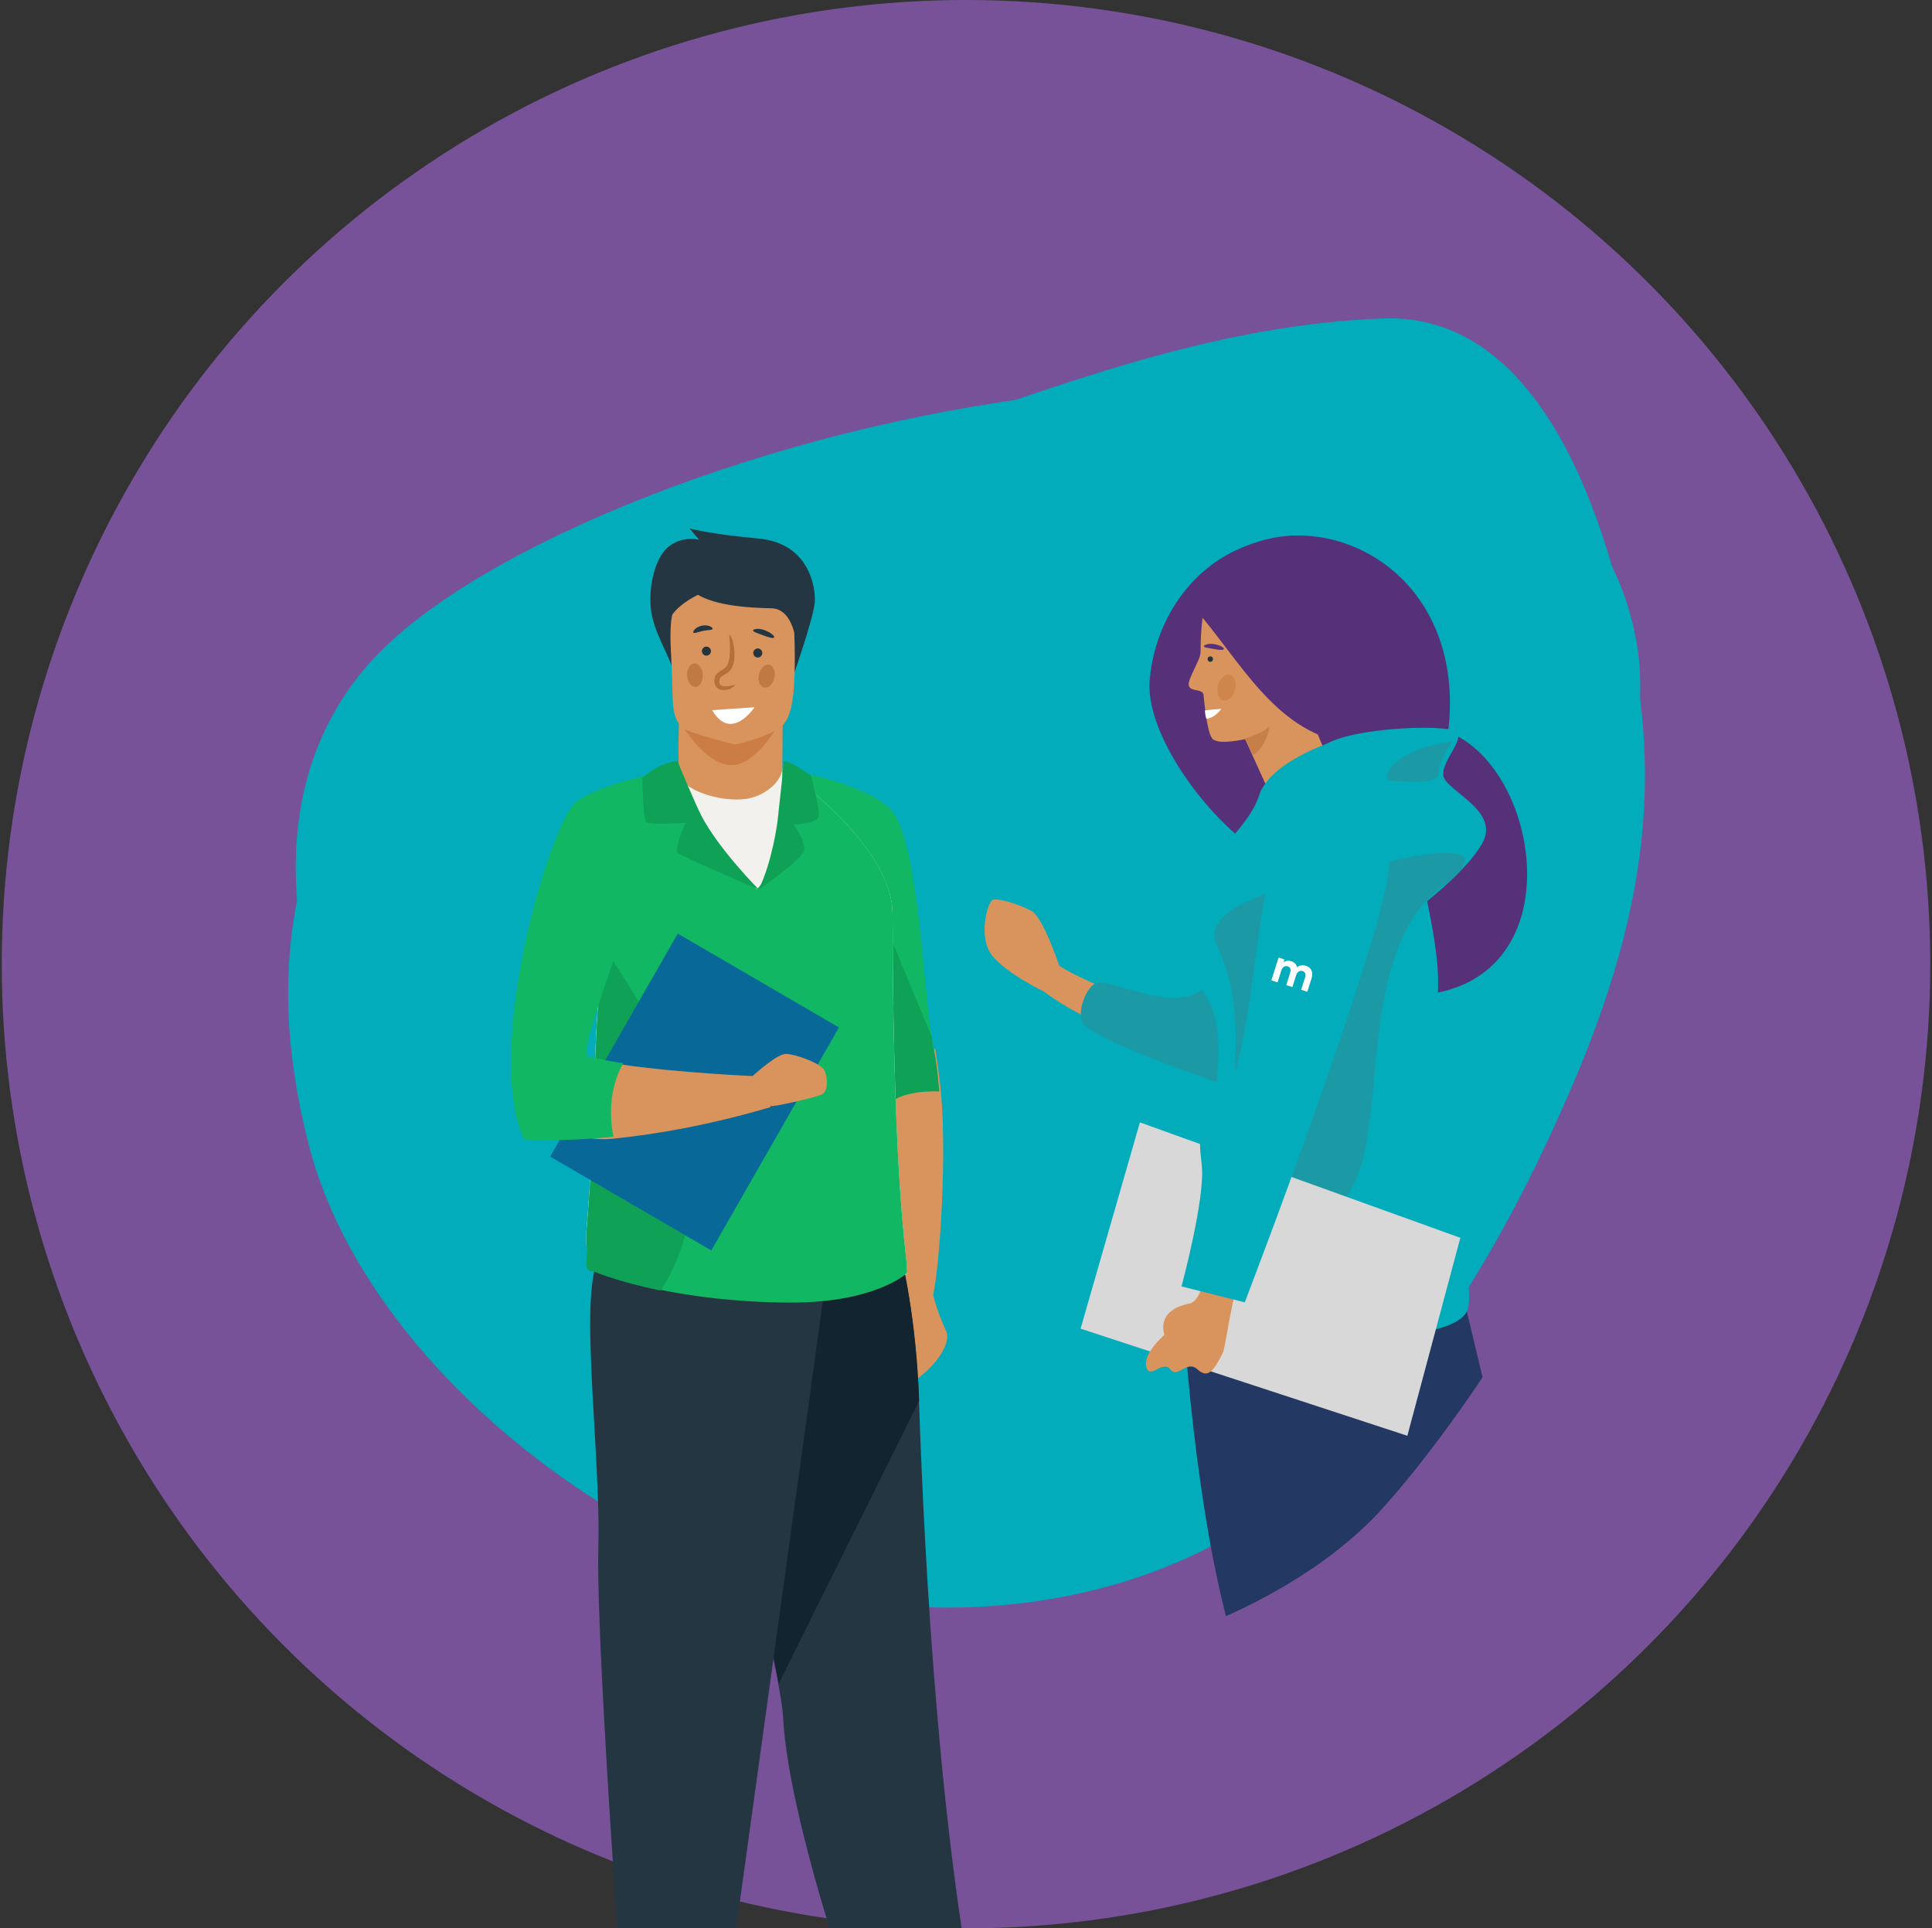 <svg xmlns="http://www.w3.org/2000/svg" width="552" height="551" viewBox="0 0 552 551" fill="none"><rect x="0" y="0" width="552" height="551" fill="#333333" stroke="none"/><circle cx="276" cy="275.5" r="275.5" fill="#775298"></circle><path d="M204.239 446.471C153.187 425.345 100.856 378.382 87.958 326.078C74.82 273.859 83.955 229.579 123.183 183.274C162.411 136.968 217.588 139.856 263.463 123.561C309.422 107.503 349.421 92.85 394.899 90.995C440.377 89.14 459.413 148.237 466.983 189.347C474.637 230.695 467.563 269.139 446.801 315.773C426.278 362.322 398.217 407.748 357.587 434.999C316.632 462.099 255.531 467.511 204.239 446.471Z" fill="#02ACBB"></path><path fill-rule="evenodd" clip-rule="evenodd" d="M214.645 434.072C138.951 402.749 39.713 261.295 106.592 188.336C167.438 122.59 443.88 54.716 467.489 182.933C479.57 248.19 394.57 398.187 341.067 434.072C303.068 459.216 262.235 453.594 214.645 434.072Z" fill="#02ACBB"></path><g><path fill-rule="evenodd" clip-rule="evenodd" d="M332.094 296.51C314.828 296.384 297.796 282.989 297.796 282.989L302.503 275.844C311.062 281.676 338.181 290.761 338.181 290.761C338.181 290.761 349.36 296.635 332.094 296.51Z" fill="#D9935C"></path><path fill-rule="evenodd" clip-rule="evenodd" d="M302.703 276.093C302.359 275.2 298.022 262.036 294.645 260.239C291.268 258.442 285.025 256.452 283.584 257.155C282.149 257.856 279.353 267.783 283.413 272.957C287.472 278.13 297.975 283.164 297.975 283.164L302.703 276.093Z" fill="#D9935C"></path><path fill-rule="evenodd" clip-rule="evenodd" d="M355.267 290.51C355.267 290.51 350.92 278.234 342.745 283.217C334.57 288.197 322.916 281.953 314.323 280.725C310.567 280.189 306.928 290.51 309.835 292.969C317.129 299.138 351.774 310.651 351.774 310.651L355.267 290.51Z" fill="#1B9AA6"></path><path fill-rule="evenodd" clip-rule="evenodd" d="M366.091 246.702C350.064 240.821 327.115 211.961 328.475 194.535C329.701 178.777 338.864 163.747 353.46 157.075C358.649 154.705 364.233 153.126 369.939 153.008C393.901 152.523 418.123 173.196 413.741 209.133C441.202 219.627 450.551 284.505 401.47 284.505C354.493 284.505 364.006 268.325 366.091 246.702Z" fill="#563078"></path><path fill-rule="evenodd" clip-rule="evenodd" d="M364.061 229.51L355.739 211.184C355.739 211.184 348.385 212.941 346.504 211.184C345.395 210.147 344.531 205.589 343.866 198.586C343.67 196.561 339.729 197.88 339.615 195.64C339.521 193.742 343.006 188.386 343.009 186.462C343.022 177.597 344.17 168.991 347.433 165.702C354.88 158.19 381.359 156.681 385.18 169.49C388.999 182.296 385.885 196.966 375.358 207.044L382.821 225.164L364.061 229.51Z" fill="#D9935C"></path><path fill-rule="evenodd" clip-rule="evenodd" d="M344.271 202.988C344.271 202.988 346.908 202.656 348.962 202.559C348.962 202.559 346.935 205.343 344.674 205.343C344.271 204.262 344.271 202.988 344.271 202.988Z" fill="white"></path><path fill-rule="evenodd" clip-rule="evenodd" d="M349.5 200.121C350.849 200.462 352.353 199.112 352.858 197.106C353.365 195.099 352.685 193.198 351.336 192.857C349.99 192.516 348.486 193.866 347.979 195.873C347.472 197.879 348.152 199.781 349.5 200.121Z" fill="#CF864C"></path><path fill-rule="evenodd" clip-rule="evenodd" d="M345.083 188.01C344.91 188.405 345.09 188.866 345.484 189.039C345.878 189.212 346.339 189.032 346.513 188.637C346.686 188.242 346.507 187.782 346.112 187.608C345.717 187.435 345.256 187.615 345.083 188.01Z" fill="#22343D"></path><path fill-rule="evenodd" clip-rule="evenodd" d="M349.693 185.445C349.794 185.091 348.655 184.376 346.992 184.066C345.301 183.741 343.882 184.293 343.981 184.67C344.065 185.049 345.27 185.152 346.754 185.438C348.247 185.713 349.587 185.832 349.693 185.445Z" fill="#563078"></path><path d="M362.261 207.841C361.279 209.103 357.526 210.471 355.772 210.997C356.261 211.966 356.84 213.472 357.998 215.731C361.681 213.802 363.488 206.263 362.261 207.841Z" fill="#C67F48"></path><path fill-rule="evenodd" clip-rule="evenodd" d="M338.801 171.051C352.484 185.506 361.476 205.55 380.518 211.345C382.432 204.144 392.854 187.589 392.591 180.142C392.33 172.695 389.552 164.979 383.627 160.461C379.179 157.065 373.408 155.796 367.814 155.788C356.381 155.773 344.658 161.233 338.801 171.051Z" fill="#563078"></path><path fill-rule="evenodd" clip-rule="evenodd" d="M350.272 461.796C340.179 422.317 337.666 369.418 337.666 369.418H417.817L423.589 393.525C423.589 393.525 409.588 414.914 394.796 431.222C383.22 443.986 366.894 454.375 350.272 461.796Z" fill="#233862"></path><path fill-rule="evenodd" clip-rule="evenodd" d="M383.808 210.891C383.808 210.891 363.103 216.722 359.681 227.397C355.852 239.344 338.719 247.812 337.248 265.563C336.032 280.251 346.446 280.267 347.864 294.937C350.881 326.139 326.593 379.69 326.593 379.69C326.593 379.69 417.271 389.292 419.568 373.363C421.866 357.434 404.165 343.019 405.016 318.142C405.412 306.582 409.073 292.909 410.049 288.954C412.873 277.5 407.976 259.959 405.904 247.915C403.834 235.869 394.364 222.142 391.109 219.341C387.854 216.54 383.808 210.891 383.808 210.891Z" fill="#02ACBB"></path><path fill-rule="evenodd" clip-rule="evenodd" d="M378.425 212.919C386.044 207.837 412.685 206.913 415.851 208.957C419.017 211.001 411.63 217.464 412.421 221.75C413.212 226.036 428.777 231.612 423.499 240.959C418.224 250.304 402.661 261.382 402.661 261.382L378.425 212.919Z" fill="#02ACBB"></path><path d="M411.057 220.863C410.985 217.967 413.742 213.624 415.129 211.814C396.851 214.348 394.227 223.034 397.485 223.125C400.742 223.215 411.148 224.482 411.057 220.863Z" fill="#1B9AA6"></path><path d="M350.625 340.177C356.996 346.899 382.642 361.628 389.964 328.786C394.518 308.359 390.991 269.206 411.618 253.651C432.246 238.096 401.23 244.464 390.551 248.023C383.316 250.435 340.618 255.853 347.806 270.541C360.558 296.596 345.538 334.81 350.625 340.177Z" fill="#1B9AA6"></path><path fill-rule="evenodd" clip-rule="evenodd" d="M417.246 353.683L325.686 320.699L308.737 379.649L402.1 410.249L417.246 353.683Z" fill="#D8D8D8"></path><path fill-rule="evenodd" clip-rule="evenodd" d="M339.941 372.446C342.562 371.93 344.256 366.028 344.783 362.376C348.224 361.622 353.11 357.025 356.482 355.976C350.761 374.788 350.387 384.644 349.265 386.8C346.777 391.574 345.203 394.091 342.105 391.266C339.009 388.44 336.514 394.078 334.376 391.266C332.238 388.453 328.479 394.401 327.493 390.562C326.506 386.722 332.703 381.397 332.703 381.397C332.703 381.397 329.879 374.425 339.941 372.446Z" fill="#D9935C"></path><path fill-rule="evenodd" clip-rule="evenodd" d="M396.74 244.859C400.01 256.509 355.651 372.125 355.651 372.125L337.577 367.575C337.577 367.575 344.45 342.164 343.356 332.872C342.26 323.579 342.367 320.144 349.83 312.099C357.295 304.054 358.55 260.569 363.601 248.241C368.652 235.913 394.471 236.778 396.74 244.859Z" fill="#02ACBB"></path><path fill-rule="evenodd" clip-rule="evenodd" d="M374.712 277.276C375.009 277.897 375.006 278.688 374.702 279.65L373.525 283.38L371.761 282.824L372.849 279.374C373.009 278.973 373.033 278.53 372.915 278.124C372.783 277.795 372.513 277.554 372.182 277.473C371.817 277.336 371.408 277.38 371.064 277.591C370.678 277.87 370.4 278.289 370.286 278.763L369.252 282.039L367.505 281.488L368.595 278.032C368.919 277.007 368.696 276.373 367.928 276.131C367.566 275.997 367.16 276.041 366.819 276.252C366.44 276.533 366.168 276.948 366.054 277.418L365.02 280.694L363.249 280.135L365.305 273.62L366.989 274.152L366.752 274.903C367.066 274.7 367.417 274.574 367.778 274.535C368.172 274.494 368.567 274.537 368.939 274.662C369.344 274.783 369.713 275.001 370.019 275.301C370.3 275.585 370.5 275.947 370.599 276.348C370.956 276.087 371.365 275.919 371.79 275.86C372.242 275.795 372.699 275.834 373.127 275.976C373.811 276.152 374.385 276.623 374.712 277.276Z" fill="white"></path><path fill-rule="evenodd" clip-rule="evenodd" d="M226.625 193.213C226.625 193.213 232.476 176.469 232.786 172.121C233.102 167.77 231.156 155.224 216.766 153.886C202.375 152.548 197.017 151 197.017 151L199.76 154.262C199.76 154.262 195.758 153.008 191.591 155.768C187.425 158.528 185.308 166.683 185.935 173.709C186.555 180.736 192.005 188.47 192.078 191.376C192.157 194.283 226.625 193.213 226.625 193.213Z" fill="#243641"></path><path fill-rule="evenodd" clip-rule="evenodd" d="M266.426 368.758C266.426 368.758 266.747 372.571 270.542 380.857C270.542 380.857 272.285 386.488 260.887 394.938C249.489 403.382 260.572 368.758 260.572 368.758H266.426Z" fill="#D9935C"></path><path fill-rule="evenodd" clip-rule="evenodd" d="M237.98 294.014C237.98 294.014 254.961 378.396 256.555 378.915C259.605 379.924 264.28 375.977 266.318 370.935C267.955 366.883 270.762 333.573 268.849 312.046C268.387 306.792 267.243 299.809 267.243 299.809L237.98 294.014Z" fill="#D9935C"></path><path fill-rule="evenodd" clip-rule="evenodd" d="M223.648 219.766C223.648 219.766 227.56 240.64 232.672 267.247C234.291 275.691 236.04 284.708 237.82 293.822C245.064 307.995 251.281 317.632 253.197 315.819C257.116 312.127 263.995 311.671 268.346 311.808C267.888 306.568 267.351 302.266 266.757 299.602C266.522 298.53 266.294 297.243 266.077 295.778C263.543 278.704 262.11 237.43 253.76 230.487C244.699 222.948 223.648 219.766 223.648 219.766Z" fill="#11B762"></path><path fill-rule="evenodd" clip-rule="evenodd" d="M232.817 267.51C234.429 275.908 236.171 284.877 237.944 293.942C245.158 308.039 251.351 317.624 253.259 315.821C257.161 312.149 264.012 311.695 268.346 311.831C267.89 306.619 267.355 302.34 266.764 299.691C266.53 298.624 266.302 297.345 266.087 295.888L244.457 243.834L232.817 267.51Z" fill="#0FA257"></path><path fill-rule="evenodd" clip-rule="evenodd" d="M193.907 219.178C193.748 211.848 193.87 203.094 194.845 195.698L223.647 200.481C223.647 200.481 223.647 209.41 223.519 219.319C223.538 219.321 223.544 219.323 223.544 219.323C223.544 219.323 224.33 228.515 213.189 229.86C202.049 231.204 193.608 226.272 193.907 219.178Z" fill="#D9935C"></path><path fill-rule="evenodd" clip-rule="evenodd" d="M223.647 204.866C223.647 204.866 216.825 218.619 208.996 218.619C201.174 218.619 193.849 205.685 193.849 205.685L223.647 204.866Z" fill="#CB7D45"></path><path fill-rule="evenodd" clip-rule="evenodd" d="M223.31 207.54C220.501 209.993 212.264 212.429 209.884 212.714C209.884 212.714 197.663 209.691 195.442 208.205C192.003 205.891 192.223 201.209 192.046 194.7C191.838 186.996 191.14 180.945 191.911 176.504C192.835 171.19 195.87 168.167 204.37 167.346C219.981 165.843 226.479 170.179 226.749 175.984C226.822 177.543 226.889 179.028 226.932 180.437C227.556 198.539 226.265 204.959 223.31 207.54Z" fill="#D9935C"></path><path fill-rule="evenodd" clip-rule="evenodd" d="M209.891 195.69C209.761 195.517 208.745 196.238 206.96 196.077C206.549 196.04 206.034 195.9 205.85 195.706C205.654 195.496 205.448 194.999 205.493 194.551C205.525 194.071 205.701 193.68 206.114 193.35C206.531 192.997 207.192 192.727 207.901 192.213C209.431 191.067 209.738 189.267 209.825 187.967C209.9 186.617 209.797 185.422 209.623 184.432C209.263 182.446 208.67 181.337 208.483 181.395C208.265 181.46 208.477 182.651 208.545 184.545C208.576 185.488 208.56 186.622 208.42 187.836C208.274 189.026 207.931 190.314 206.988 190.985C206.5 191.354 205.797 191.647 205.141 192.208C204.455 192.759 204.041 193.729 204.08 194.534C204.105 195.371 204.384 196.112 205.033 196.679C205.769 197.187 206.389 197.154 206.933 197.158C209.144 197.034 210.068 195.794 209.891 195.69Z" fill="#B66F38"></path><path fill-rule="evenodd" clip-rule="evenodd" d="M203.487 202.914L215.589 202.084C215.589 202.084 208.866 212.213 203.487 202.914Z" fill="white"></path><path fill-rule="evenodd" clip-rule="evenodd" d="M218.285 196.467C219.498 196.747 220.818 195.51 221.232 193.705C221.648 191.9 221.003 190.212 219.79 189.932C218.579 189.653 217.259 190.889 216.843 192.695C216.428 194.5 217.072 196.188 218.285 196.467Z" fill="#C07942"></path><path fill-rule="evenodd" clip-rule="evenodd" d="M198.738 196.266C199.981 196.196 200.901 194.641 200.798 192.793C200.696 190.942 199.604 189.499 198.361 189.57C197.119 189.64 196.198 191.195 196.303 193.045C196.406 194.893 197.495 196.336 198.738 196.266Z" fill="#C07942"></path><path fill-rule="evenodd" clip-rule="evenodd" d="M200.64 185.558C200.368 186.217 200.682 186.974 201.341 187.246C202.001 187.519 202.755 187.206 203.029 186.545C203.303 185.888 202.989 185.131 202.329 184.857C201.669 184.584 200.913 184.898 200.64 185.558Z" fill="#22343D"></path><path fill-rule="evenodd" clip-rule="evenodd" d="M215.315 186.084C215.043 186.743 215.357 187.5 216.016 187.772C216.673 188.046 217.43 187.732 217.704 187.071C217.977 186.412 217.664 185.657 217.003 185.383C216.344 185.11 215.588 185.424 215.315 186.084Z" fill="#22343D"></path><path fill-rule="evenodd" clip-rule="evenodd" d="M198.119 180.785C198.424 181.094 199.494 180.526 200.862 180.276C202.221 179.983 203.427 180.099 203.591 179.696C203.786 179.33 202.419 178.399 200.562 178.772C198.706 179.138 197.799 180.518 198.119 180.785Z" fill="#243641"></path><path fill-rule="evenodd" clip-rule="evenodd" d="M221.19 182.122C221.369 181.759 220.28 180.759 218.543 180.093C216.78 179.406 215.136 179.72 215.168 180.148C215.184 180.573 216.465 180.924 218.013 181.53C219.573 182.124 220.998 182.519 221.19 182.122Z" fill="#243641"></path><path fill-rule="evenodd" clip-rule="evenodd" d="M222.505 481.831C223.203 485.684 223.649 488.837 223.766 491.101C225.355 522.211 249.951 593.347 254.347 595.011C261.154 597.577 271.869 592.117 277.477 590.33C279.802 589.588 281.372 587.244 280.853 584.87C268.672 528.877 264.196 448.248 262.57 400.516C261.747 376.474 257.624 359.864 257.624 359.864C257.624 359.864 197.643 343.86 197.291 364.107C196.976 382.021 217.156 452.28 222.505 481.831Z" fill="#243641"></path><path fill-rule="evenodd" clip-rule="evenodd" d="M222.522 481.076L262.614 400.241C261.791 376.341 257.665 359.828 257.665 359.828C257.665 359.828 197.643 343.919 197.29 364.046C196.975 381.855 217.17 451.698 222.522 481.076Z" fill="#12242F"></path><path fill-rule="evenodd" clip-rule="evenodd" d="M236.255 363.482L204.388 593.968C204.388 593.968 190.393 597.336 179.511 594.638C179.511 594.638 170.177 472.056 170.954 442.426C171.737 412.789 164.261 363.123 172.663 357.649C181.065 352.171 236.255 363.482 236.255 363.482Z" fill="#243641"></path><path fill-rule="evenodd" clip-rule="evenodd" d="M167.608 357.95C167.503 360.606 169.609 362.818 172.265 362.855L222.178 363.613L258.841 364.173C260.558 364.204 255.129 350.501 255.018 261.156C254.993 241.218 224.055 219.766 223.481 219.766L223.475 219.773C223.475 222.644 218.941 227.944 211.956 228.399C203.667 228.941 193.494 224.826 193.494 220.06C193.494 220.007 192.53 221.048 190.98 223.296C186.842 229.312 178.504 243.983 173.179 269.521C168.973 289.689 170.591 316.654 167.565 351.445C167.349 353.957 167.67 356.189 167.608 357.95Z" fill="#F3F1EE"></path><path fill-rule="evenodd" clip-rule="evenodd" d="M169.494 362.973C169.494 362.973 176.125 365.934 188.527 368.501C197.75 370.409 210.165 372.102 225.407 372.194C249.656 372.348 258.842 364.014 258.842 364.014C260.558 364.045 255.131 350.357 255.02 261.11C254.996 241.194 224.073 219.766 223.499 219.766L223.493 219.773C223.493 219.773 224.289 246.293 216.245 254.091C216.245 254.091 204.96 245.4 190.317 220.665C186.181 226.675 178.545 243.956 173.223 269.466C172.143 274.658 171.445 280.296 170.957 286.403C169.544 304.005 169.859 325.497 167.612 351.299C167.395 353.809 167.716 356.038 167.655 357.797C167.55 360.45 166.834 362.937 169.494 362.973Z" fill="#11B762"></path><path fill-rule="evenodd" clip-rule="evenodd" d="M169.519 363.245C169.519 363.245 176.229 366.198 188.782 368.758C192.737 362.84 197.71 352.156 198.397 335.322C199.566 306.854 172.049 270.194 172.049 270.194L170.999 286.866C169.569 304.424 169.887 325.863 167.613 351.599C167.394 354.103 167.719 356.327 167.657 358.081C167.55 360.728 166.826 363.208 169.519 363.245Z" fill="#0FA257"></path><path fill-rule="evenodd" clip-rule="evenodd" d="M193.646 266.756L239.693 293.576L203.228 357.297L157.175 330.478L193.646 266.756Z" fill="#086897"></path><path fill-rule="evenodd" clip-rule="evenodd" d="M161.033 313.531C161.759 315.246 159.006 327.024 175.336 325.351C187.114 324.142 202.42 321.577 220.21 316.331L215.011 307.467C215.011 307.467 193.748 306.53 178.169 304.254C174.293 303.689 168.013 302.301 168.013 302.301C168.013 302.301 160.307 311.816 161.033 313.531Z" fill="#D9935C"></path><path fill-rule="evenodd" clip-rule="evenodd" d="M214.968 307.515C214.968 307.515 221.863 301.139 224.534 301.139C227.199 301.139 234.88 303.901 235.665 306.027C236.45 308.153 236.765 311.978 234.57 312.828C232.375 313.679 223.279 315.805 220.923 316.016C218.573 316.229 212.767 314.954 214.968 307.515Z" fill="#D9935C"></path><path fill-rule="evenodd" clip-rule="evenodd" d="M149.7 325.523C149.7 325.523 159.134 326.448 175.272 324.783C174.382 320.379 173.553 311.776 178.071 303.793C174.241 303.231 170.754 302.584 168.035 301.85C164.683 300.95 181.3 258.645 189.678 233.765C190.347 225.722 190.697 220.339 190.697 220.339L190.12 220.426C183.601 221.719 170.343 224.76 164.702 229.048C157.066 234.847 138.013 300.246 149.7 325.523Z" fill="#11B762"></path><path fill-rule="evenodd" clip-rule="evenodd" d="M216.771 254.149C216.771 254.149 193.777 244.317 193.438 243.544C193.098 242.771 194.576 236.806 196.173 235.039C196.173 235.039 185.132 236.033 184.446 234.707C183.767 233.381 183.535 222.334 183.535 222.334C183.535 222.334 187.861 217.916 193.551 217.474C193.551 217.474 198.537 229.466 200.379 233.049C205.278 242.55 216.771 254.149 216.771 254.149Z" fill="#0FA257"></path><path fill-rule="evenodd" clip-rule="evenodd" d="M222.144 234.712C222.144 234.712 220.684 246.197 216.77 254.149C216.77 254.149 228.58 246.032 229.588 243.382C230.596 240.731 226.732 235.595 226.732 235.595C226.732 235.595 233.78 235.43 233.953 233.111C234.12 230.792 231.771 221.682 231.771 221.682C231.771 221.682 225.705 217.312 224.023 217.478L222.144 234.712Z" fill="#0FA257"></path><path fill-rule="evenodd" clip-rule="evenodd" d="M227.535 184.237C227.535 184.237 226.922 173.93 220.382 173.806C213.85 173.682 202.476 173.057 197.753 168.712C193.03 164.366 225.831 166.353 225.831 166.353C225.831 166.353 229.797 178.769 227.535 184.237Z" fill="#243641"></path><path fill-rule="evenodd" clip-rule="evenodd" d="M200.726 169.352C200.726 169.352 191.924 172.926 190.689 178.506C190.689 178.506 187.789 157.93 200.726 169.352Z" fill="#243641"></path></g></svg>